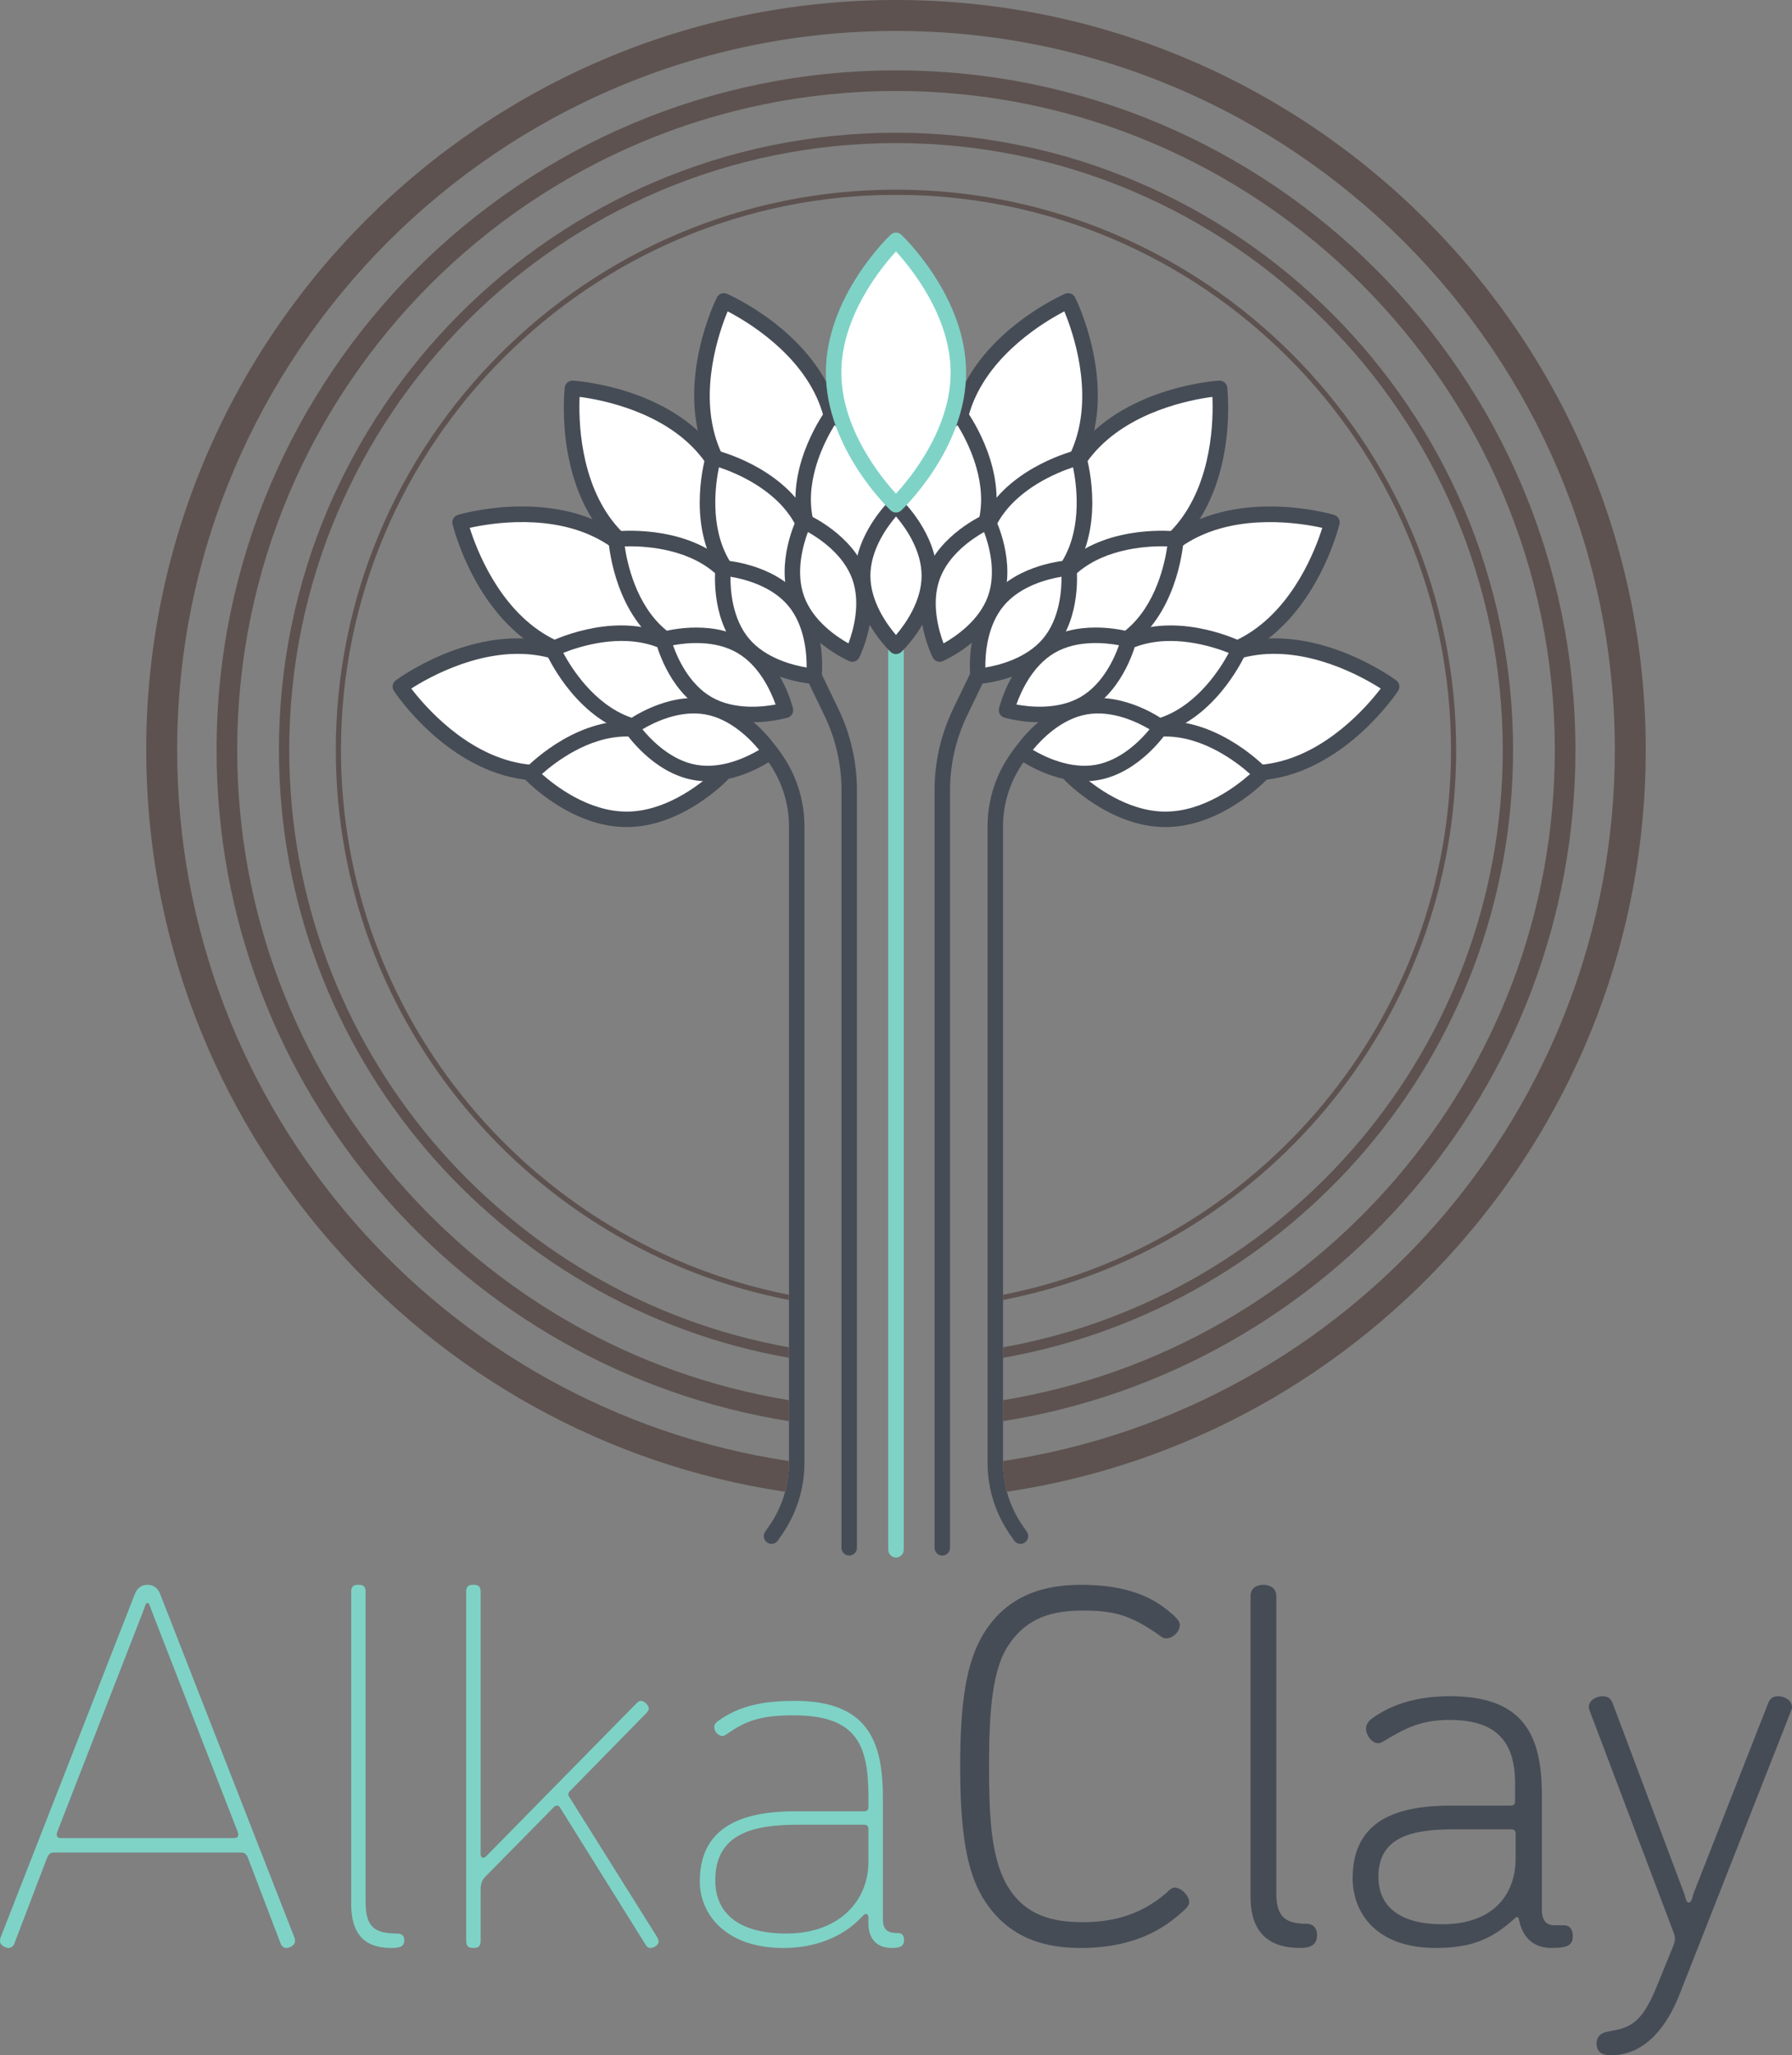 <svg viewBox="0 0 924.51 1060" xmlns="http://www.w3.org/2000/svg" data-name="Layer 2" id="Layer_2">
  <rect x="0" y="0" width="924.51" height="1060" fill="#808080" stroke="none"/>
  <defs>
    <style>
      .cls-1 {
        fill: #5d524f;
      }

      .cls-2 {
        fill: #7ed3c6;
      }

      .cls-3 {
        fill: #fff;
      }

      .cls-4 {
        fill: #464c56;
      }
    </style>
  </defs>
  <g data-name="Layer 1" id="Layer_1-2">
    <g>
      <g>
        <path d="M82.74,822.41l69.18,176.93c.27.8.27,1.33.27,1.86,0,2.13-2.93,3.46-4.52,3.46-1.06,0-2.39-.8-2.93-2.4l-16.76-43.9c-.8-2.13-1.86-2.93-3.46-2.93H27.67c-1.6,0-2.66.8-3.46,2.93l-16.76,43.9c-.53,1.6-1.86,2.4-2.93,2.4-1.6,0-4.52-1.33-4.52-3.46,0-.53,0-1.06.27-1.86l69.18-176.93c1.33-3.72,3.99-5.05,6.65-5.05s5.32,1.33,6.65,5.05ZM120.79,947.99c1.6,0,2.13-.8,2.13-1.86,0-.53-.27-1.33-.27-1.33l-43.63-112.01c-1.33-3.19-1.86-6.12-2.93-6.12s-1.6,2.93-2.93,6.12l-43.63,112.01s-.27.8-.27,1.33c0,1.07.53,1.86,2.13,1.86h89.4Z" class="cls-2"></path>
        <path d="M181.18,981.78v-160.97c0-2.93,1.6-3.46,3.72-3.46s3.72.53,3.72,3.46v160.17c0,12.77,4.52,16.23,16.23,16.23,2.66,0,3.72,1.33,3.72,3.46,0,3.72-2.93,3.99-6.92,3.99-13.3,0-20.49-6.92-20.49-22.88Z" class="cls-2"></path>
        <path d="M288.93,932.29c-.27-.53-.8-1.06-1.6-1.06s-1.33.53-1.86,1.06l-35.12,35.65c-1.33,1.33-2.39,3.19-2.39,6.65v26.6c0,2.93-1.6,3.46-3.72,3.46s-3.73-.53-3.73-3.46v-180.39c0-2.93,1.6-3.46,3.73-3.46s3.72.53,3.72,3.46v135.69s0,1.6,1.33,1.6c.8,0,1.33-.53,1.33-.53l77.69-79.02c1.07-1.07,1.6-1.33,2.4-1.33,1.6,0,3.99,2.13,3.99,3.99,0,.8-.53,1.6-1.33,2.4l-39.11,39.91s-1.06.8-1.06,1.86.53,1.33.8,1.86l44.7,71.3c.8,1.33,1.06,2.13,1.06,2.93,0,1.6-2.39,3.19-4.26,3.19-.8,0-1.6-.27-2.39-1.6l-44.17-70.77Z" class="cls-2"></path>
        <path d="M409.98,877.22c36.98,0,45.5,19.96,45.5,49.49v62.79c0,5.32,1.86,7.45,7.45,7.45,2.66,0,3.46,1.33,3.46,3.73,0,3.19-2.39,3.99-6.12,3.99-9.05,0-12.24-5.85-12.24-12.77v-2.66c0-1.6-.53-2.13-1.33-2.13s-1.86,1.33-2.93,2.39c-9.05,9.31-22.88,15.17-39.64,15.17-29.53,0-43.1-17.3-43.1-34.32,0-29.53,23.95-36.18,49.22-36.18h35.39c2.13,0,2.39-1.07,2.39-2.4v-5.05c0-26.61-5.85-42.04-38.58-42.04-16.76,0-24.48,2.66-34.32,9.58-1.06.8-1.86,1.07-2.39,1.07-2.13,0-4.26-2.13-4.26-4.79,0-.8.53-1.86,1.6-2.66,12.24-9.05,26.07-10.64,39.91-10.64ZM448.02,943.47c0-1.6-.53-2.39-2.39-2.39h-33.52c-22.61,0-43.1,3.99-43.1,28.73,0,16.23,11.17,27.4,36.72,27.4,27.4,0,42.3-17.03,42.3-36.98v-16.76Z" class="cls-2"></path>
        <path d="M557.63,1004.66c-17.03,0-37.25-3.99-50.55-25.81-8.51-14.1-11.71-34.59-11.71-67.84s3.19-53.48,11.71-67.85c12.5-21.02,32.46-25.81,50.55-25.81s33.52,3.72,44.96,13.3c3.19,2.66,6.12,5.06,6.12,7.45,0,2.93-3.19,6.92-7.18,6.92-1.6,0-2.93-1.33-4.52-2.4-13.57-9.31-21.82-11.97-38.05-11.97-14.63,0-29.53,2.66-39.64,19.42-7.98,13.3-9.05,36.45-9.05,60.93s.8,46.29,9.05,60.93c9.05,15.96,23.68,19.42,39.11,19.42,13.04,0,28.73-2.39,43.37-15.16,1.6-1.6,2.93-2.66,4.26-2.66,3.46,0,7.45,4.26,7.45,7.45,0,1.33-.8,2.66-2.93,4.52-6.92,6.12-21.55,19.16-52.95,19.16Z" class="cls-4"></path>
        <path d="M645.16,978.32v-155.11c0-4.26,3.19-5.85,6.65-5.85,3.19,0,6.65,1.6,6.65,5.85v153.25c0,11.97,4.52,15.7,15.43,15.7,3.19,0,5.59,1.86,5.59,5.85,0,4.79-2.93,6.65-8.78,6.65-14.1,0-25.54-6.12-25.54-26.34Z" class="cls-4"></path>
        <path d="M806.92,992.95c2.93,0,4.52,2.13,4.52,5.59,0,4.52-2.39,6.12-10.91,6.12-9.31,0-14.9-5.32-16.76-14.1-.27-1.6-.53-1.86-1.06-1.86-.8,0-2.13,1.6-3.46,2.66-9.84,8.25-19.42,13.3-38.58,13.3-30.86,0-42.84-18.36-42.84-35.92,0-31.13,24.74-37.51,50.82-37.51h30.6c2.13,0,2.39-1.07,2.39-2.4v-9.05c0-22.61-10.64-32.73-34.06-32.73-15.7,0-24.21,5.32-34.06,11.17-.53.27-1.33.8-2.66.8-3.19,0-6.12-4.26-6.12-7.45,0-1.6.8-3.73,3.19-5.32,11.97-8.78,26.61-11.44,40.18-11.44,38.31,0,47.36,20.49,47.36,51.08v59.07c0,5.59,2.39,7.98,6.39,7.98h5.05ZM781.91,945.86c0-1.6-.53-2.4-2.4-2.4h-29c-20.75,0-39.38,3.19-39.38,24.48,0,14.63,10.11,24.48,32.99,24.48,26.61,0,37.78-15.7,37.78-33.79v-12.77Z" class="cls-4"></path>
        <path d="M866.51,1028.6c-7.98,20.22-20.22,31.4-35.39,31.4-6.12,0-7.45-2.93-7.45-6.12,0-2.93,1.6-5.32,5.85-6.12,11.17-1.86,17.29-3.72,25.28-23.41l8.25-20.22c.53-1.6,1.07-2.66,1.07-4.26,0-1.06-.27-2.13-.8-3.46l-43.1-113.87c-.27-.8-.53-1.33-.53-2.13,0-3.46,3.72-5.59,7.18-5.59,2.13,0,3.99.8,5.05,3.46l36.72,97.64c1.07,2.66,1.07,5.32,2.66,5.32s1.86-3.46,2.66-5.32l38.31-97.64c1.06-2.66,2.93-3.46,5.05-3.46,3.46,0,7.18,2.13,7.18,5.59,0,.8-.27,1.33-.53,2.13l-57.47,146.07Z" class="cls-4"></path>
      </g>
      <g>
        <g>
          <g>
            <path d="M398.02,796.24c-.8,0-1.6-.24-2.29-.73-1.8-1.27-2.23-3.76-.97-5.56l1.8-2.56c6.85-9.73,10.48-21.15,10.48-33.01v-328.12c0-11.87-3.62-23.28-10.48-33.01l-1.8-2.57c-1.27-1.8-.83-4.29.97-5.56,1.8-1.27,4.29-.84,5.56.97l1.8,2.56c7.8,11.08,11.93,24.08,11.93,37.6v328.12c0,13.52-4.13,26.52-11.93,37.6l-1.8,2.56c-.78,1.1-2.01,1.69-3.27,1.69Z" class="cls-4"></path>
            <path d="M526.49,796.24c-1.25,0-2.49-.59-3.26-1.69l-1.81-2.56c-7.8-11.09-11.93-24.09-11.93-37.61v-328.12c0-13.52,4.13-26.52,11.93-37.6l1.81-2.56c1.27-1.81,3.76-2.23,5.56-.97,1.8,1.27,2.23,3.76.97,5.56l-1.81,2.56c-6.85,9.73-10.47,21.15-10.47,33.01v328.12c0,11.86,3.62,23.28,10.47,33.01l1.8,2.56c1.27,1.8.84,4.29-.96,5.56-.7.49-1.5.73-2.3.73Z" class="cls-4"></path>
          </g>
          <path d="M438.12,802.28c-2.2,0-3.99-1.79-3.99-3.99v-390.84c0-13.2-3.03-26.47-8.78-38.37l-9.03-18.71c-.96-1.98-.12-4.37,1.86-5.33,1.98-.96,4.37-.12,5.33,1.86l9.02,18.71c6.26,12.98,9.57,27.45,9.57,41.84v390.84c0,2.2-1.79,3.99-3.99,3.99Z" class="cls-4"></path>
          <path d="M486.14,802.28c-2.2,0-3.99-1.79-3.99-3.99v-390.84c0-14.39,3.31-28.85,9.57-41.84l9.03-18.71c.95-1.98,3.34-2.82,5.33-1.86,1.98.96,2.82,3.34,1.86,5.33l-9.02,18.71c-5.74,11.91-8.78,25.18-8.78,38.37v390.84c0,2.2-1.79,3.99-3.99,3.99Z" class="cls-4"></path>
          <path d="M462.25,803.28c-2.2,0-3.99-1.79-3.99-3.99v-465.93c0-2.2,1.79-3.99,3.99-3.99s3.99,1.79,3.99,3.99v465.93c0,2.2-1.79,3.99-3.99,3.99Z" class="cls-2"></path>
        </g>
        <g>
          <g>
            <path d="M363.82,231.83c24.21,28.85,19.18,72.93,19.18,72.93,0,0-44.28-2.7-68.49-31.55-24.21-28.85-19.18-72.93-19.18-72.93,0,0,44.28,2.7,68.49,31.55Z" class="cls-3"></path>
            <path d="M383,308.75c-.08,0-.16,0-.24,0-1.88-.11-46.28-3.15-71.31-32.97-25.02-29.82-20.3-74.08-20.09-75.94.24-2.11,2.13-3.64,4.21-3.53,1.88.11,46.28,3.15,71.31,32.97,25.02,29.82,20.3,74.08,20.09,75.94-.23,2.03-1.95,3.54-3.96,3.54ZM299.03,204.69c-.5,11.19-.15,43.68,18.54,65.96,18.69,22.28,50.63,28.26,61.74,29.71.5-11.19.15-43.68-18.54-65.96-18.69-22.28-50.63-28.26-61.74-29.71Z" class="cls-4"></path>
          </g>
          <g>
            <path d="M427.01,208.26c12.88,35.39-6.92,75.09-6.92,75.09,0,0-40.69-17.68-53.57-53.07-12.88-35.39,6.92-75.09,6.92-75.09,0,0,40.69,17.68,53.57,53.07Z" class="cls-3"></path>
            <path d="M420.08,287.34c-.53,0-1.07-.11-1.59-.33-1.73-.75-42.42-18.78-55.73-55.37-13.32-36.58,6.26-76.55,7.1-78.24.94-1.89,3.21-2.72,5.16-1.88,1.73.75,42.42,18.78,55.73,55.37,13.32,36.58-6.26,76.55-7.1,78.24-.69,1.39-2.1,2.21-3.57,2.21ZM375.4,160.59c-4.3,10.34-15.08,40.99-5.14,68.32,9.95,27.33,37.91,43.88,47.85,49.03,4.3-10.34,15.08-40.99,5.14-68.32-9.95-27.33-37.91-43.88-47.85-49.03Z" class="cls-4"></path>
          </g>
          <g>
            <path d="M312.51,275.59c32.62,18.83,42.96,61.97,42.96,61.97,0,0-42.53,12.61-75.15-6.22-32.62-18.83-42.96-61.97-42.96-61.97,0,0,42.53-12.61,75.15,6.22Z" class="cls-3"></path>
            <path d="M323.53,345.73c-14.01,0-30.47-2.43-45.2-10.94-33.71-19.46-44.41-62.67-44.85-64.49-.49-2.06.71-4.15,2.75-4.76,1.8-.54,44.57-12.87,78.28,6.59,33.71,19.46,44.41,62.67,44.85,64.49.49,2.06-.71,4.15-2.75,4.76-1.02.3-15.02,4.34-33.08,4.34ZM242.34,272.24c3.35,10.69,14.79,41.1,39.98,55.64,25.19,14.54,57.25,9.24,68.18,6.8-3.35-10.69-14.79-41.1-39.98-55.64-25.19-14.54-57.25-9.24-68.18-6.8Z" class="cls-4"></path>
          </g>
          <g>
            <path d="M279.26,334.26c37.09,6.54,61.57,43.54,61.57,43.54,0,0-35.66,26.4-72.75,19.86-37.09-6.54-61.57-43.54-61.57-43.54,0,0,35.66-26.4,72.75-19.86Z" class="cls-3"></path>
            <path d="M280.36,402.7c-4.26,0-8.6-.34-12.97-1.11-38.34-6.76-63.16-43.7-64.2-45.27-1.17-1.77-.75-4.15.95-5.41,1.51-1.12,37.45-27.32,75.81-20.58,38.34,6.76,63.16,43.7,64.2,45.27,1.17,1.77.75,4.15-.95,5.41-1.34.99-29.73,21.69-62.85,21.69ZM212.18,355.12c6.8,8.9,27.96,33.56,56.6,38.61,28.64,5.06,56.96-10.89,66.39-16.92-6.8-8.9-27.96-33.56-56.6-38.61-28.65-5.05-56.96,10.89-66.39,16.92Z" class="cls-4"></path>
          </g>
          <g>
            <path d="M656.42,397.66c-37.09,6.54-72.75-19.86-72.75-19.86,0,0,24.48-37,61.57-43.54,37.09-6.54,72.75,19.86,72.75,19.86,0,0-24.48,37-61.57,43.54Z" class="cls-3"></path>
            <path d="M644.15,402.7c-33.12,0-61.51-20.7-62.85-21.69-1.7-1.26-2.13-3.64-.95-5.41,1.04-1.57,25.87-38.51,64.2-45.27,38.36-6.76,74.3,19.46,75.81,20.58,1.7,1.26,2.13,3.64.95,5.41-1.04,1.57-25.87,38.51-64.2,45.27-4.37.77-8.71,1.11-12.97,1.11ZM589.34,376.8c9.44,6.03,37.77,21.99,66.39,16.92h0c28.64-5.05,49.8-29.71,56.6-38.61-9.44-6.03-37.75-21.98-66.39-16.92-28.64,5.05-49.8,29.71-56.6,38.61Z" class="cls-4"></path>
          </g>
          <g>
            <path d="M644.18,331.34c-32.62,18.83-75.15,6.22-75.15,6.22,0,0,10.35-43.14,42.96-61.97,32.62-18.83,75.15-6.22,75.15-6.22,0,0-10.35,43.14-42.96,61.97Z" class="cls-3"></path>
            <path d="M600.98,345.73c-18.06,0-32.07-4.04-33.08-4.34-2.03-.6-3.24-2.69-2.75-4.76.44-1.83,11.14-45.03,44.85-64.49,33.71-19.46,76.47-7.13,78.28-6.59,2.03.6,3.24,2.69,2.75,4.76-.44,1.83-11.14,45.03-44.85,64.49-14.73,8.5-31.18,10.94-45.2,10.94ZM574.01,334.69c10.94,2.44,43,7.73,68.18-6.8,25.25-14.58,36.65-44.96,39.98-55.64-10.93-2.44-42.99-7.74-68.18,6.8-25.19,14.54-36.63,44.95-39.98,55.64Z" class="cls-4"></path>
          </g>
          <g>
            <path d="M610,273.21c-24.21,28.85-68.49,31.55-68.49,31.55,0,0-5.03-44.08,19.18-72.93,24.21-28.85,68.49-31.55,68.49-31.55,0,0,5.03,44.08-19.18,72.93Z" class="cls-3"></path>
            <path d="M541.5,308.75c-2.01,0-3.73-1.51-3.96-3.54-.21-1.87-4.94-46.12,20.09-75.94,25.02-29.82,69.43-32.86,71.31-32.97,2.11-.1,3.97,1.42,4.21,3.53.21,1.87,4.94,46.12-20.09,75.94-25.02,29.82-69.43,32.86-71.31,32.97-.08,0-.16,0-.24,0ZM625.48,204.69c-11.11,1.45-43.04,7.43-61.74,29.71-18.7,22.28-19.05,54.77-18.54,65.96,11.11-1.45,43.04-7.43,61.74-29.71,18.7-22.28,19.05-54.77,18.54-65.96Z" class="cls-4"></path>
          </g>
          <g>
            <path d="M557.99,230.28c-12.88,35.39-53.57,53.07-53.57,53.07,0,0-19.8-39.7-6.92-75.09,12.88-35.39,53.57-53.07,53.57-53.07,0,0,19.8,39.7,6.92,75.09Z" class="cls-3"></path>
            <path d="M504.43,287.34c-1.47,0-2.88-.82-3.57-2.21-.84-1.68-20.42-41.66-7.1-78.24,13.31-36.58,54-54.62,55.73-55.37,1.95-.84,4.22-.01,5.16,1.88.84,1.68,20.42,41.66,7.1,78.24-13.31,36.58-54,54.62-55.73,55.37-.52.22-1.06.33-1.59.33ZM549.1,160.59c-9.94,5.16-37.9,21.7-47.85,49.03-9.95,27.33.84,57.98,5.14,68.32,9.94-5.16,37.9-21.7,47.85-49.03,9.95-27.33-.84-57.98-5.14-68.32Z" class="cls-4"></path>
          </g>
          <g>
            <path d="M461.13,258.28c4.75,26.92-14.41,52.8-14.41,52.8,0,0-26.85-17.77-31.6-44.69-4.75-26.92,14.41-52.8,14.41-52.8,0,0,26.86,17.77,31.6,44.69Z" class="cls-3"></path>
            <path d="M446.71,315.07c-.76,0-1.52-.22-2.2-.66-1.15-.76-28.34-19.04-33.33-47.32-4.99-28.29,14.31-54.76,15.13-55.87,1.27-1.71,3.65-2.12,5.41-.95,1.16.76,28.35,19.04,33.33,47.32,4.99,28.29-14.31,54.76-15.14,55.87-.78,1.05-1.99,1.62-3.21,1.62ZM430.53,219.3c-4.68,7.58-14.92,26.92-11.49,46.39,3.45,19.54,19.67,34.17,26.66,39.68,4.68-7.58,14.93-26.92,11.49-46.4-3.43-19.48-19.67-34.15-26.66-39.67Z" class="cls-4"></path>
          </g>
          <g>
            <path d="M412.99,267.16c13.67,23.67,4.52,54.55,4.52,54.55,0,0-31.31-7.51-44.98-31.18-13.67-23.67-4.52-54.55-4.52-54.55,0,0,31.31,7.51,44.98,31.18Z" class="cls-3"></path>
            <path d="M417.51,325.7c-.31,0-.62-.04-.93-.11-1.35-.32-33.15-8.2-47.51-33.07-14.36-24.87-5.28-56.35-4.89-57.68.61-2.03,2.7-3.22,4.76-2.75,1.35.32,33.15,8.2,47.51,33.07,14.36,24.87,5.28,56.35,4.89,57.68-.51,1.73-2.1,2.86-3.82,2.86ZM370.91,241c-1.81,8.72-4.82,30.4,5.07,47.53,9.89,17.13,30.17,25.36,38.62,28.16,1.81-8.72,4.82-30.4-5.07-47.53-9.89-17.13-30.17-25.36-38.62-28.16Z" class="cls-4"></path>
          </g>
          <g>
            <path d="M370.8,291.98c20.94,17.57,22.9,49.71,22.9,49.71,0,0-31.99,3.65-52.93-13.92-20.94-17.57-22.9-49.71-22.9-49.71,0,0,31.99-3.65,52.93,13.92Z" class="cls-3"></path>
            <path d="M386.36,346.01c-11.27,0-32.42-1.98-48.16-15.19-22-18.46-24.23-51.15-24.32-52.53-.13-2.12,1.42-3.96,3.53-4.21,1.38-.15,33.95-3.64,55.95,14.82h0c22,18.46,24.23,51.15,24.32,52.53.13,2.12-1.42,3.96-3.53,4.21-.39.04-3.31.36-7.79.36ZM322.31,281.79c1.28,8.82,5.87,30.21,21.02,42.93,15.15,12.71,37,13.52,45.92,13.25-1.28-8.81-5.87-30.21-21.02-42.93h0c-15.15-12.72-37.03-13.49-45.92-13.25Z" class="cls-4"></path>
          </g>
          <g>
            <path d="M339.64,329.72c25.69,9.35,38.52,38.88,38.52,38.88,0,0-28.81,14.37-54.5,5.02-25.69-9.35-38.52-38.88-38.52-38.88,0,0,28.81-14.37,54.5-5.02Z" class="cls-3"></path>
            <path d="M342.74,380.8c-6.64,0-13.62-.93-20.45-3.42-26.99-9.82-40.27-39.77-40.82-41.04-.84-1.95-.02-4.21,1.88-5.16,1.24-.62,30.67-15.04,57.65-5.2,26.99,9.82,40.27,39.77,40.82,41.04.84,1.95.02,4.21-1.88,5.16-.93.46-17.58,8.62-37.2,8.62ZM290.59,336.73c4.22,7.84,15.85,26.38,34.43,33.15,18.58,6.76,39.41.04,47.69-3.26-4.22-7.84-15.85-26.38-34.43-33.15-18.59-6.77-39.41-.04-47.69,3.26Z" class="cls-4"></path>
          </g>
          <g>
            <path d="M323.26,375.85c27.34,0,49.5,23.36,49.5,23.36,0,0-22.16,23.36-49.5,23.36s-49.5-23.36-49.5-23.36c0,0,22.16-23.36,49.5-23.36Z" class="cls-3"></path>
            <path d="M323.26,426.57c-28.72,0-51.44-23.6-52.39-24.61-1.46-1.54-1.46-3.95,0-5.49.95-1.01,23.67-24.61,52.39-24.61s51.44,23.6,52.39,24.61c1.46,1.54,1.46,3.95,0,5.49-.95,1.01-23.67,24.61-52.39,24.61ZM279.57,399.21c6.65,5.93,23.92,19.37,43.69,19.37s37.05-13.45,43.7-19.37c-6.65-5.93-23.92-19.37-43.7-19.37s-37.05,13.45-43.69,19.37Z" class="cls-4"></path>
          </g>
          <g>
            <path d="M601.24,422.57c-27.34,0-49.5-23.36-49.5-23.36,0,0,22.16-23.36,49.5-23.36s49.5,23.36,49.5,23.36c0,0-22.16,23.36-49.5,23.36Z" class="cls-3"></path>
            <path d="M601.24,426.57c-28.72,0-51.44-23.6-52.39-24.61-1.46-1.54-1.46-3.95,0-5.49.95-1.01,23.67-24.61,52.39-24.61s51.44,23.6,52.39,24.61c1.46,1.54,1.46,3.95,0,5.49-.95,1.01-23.67,24.61-52.39,24.61ZM557.55,399.21c6.65,5.93,23.92,19.37,43.69,19.37s37.05-13.45,43.7-19.37c-6.65-5.93-23.92-19.37-43.7-19.37s-37.04,13.45-43.69,19.37Z" class="cls-4"></path>
          </g>
          <g>
            <path d="M600.85,373.63c-25.69,9.35-54.5-5.02-54.5-5.02,0,0,12.83-29.53,38.52-38.88,25.69-9.35,54.5,5.02,54.5,5.02,0,0-12.83,29.53-38.52,38.88Z" class="cls-3"></path>
            <path d="M581.77,380.8c-19.62,0-36.27-8.16-37.2-8.62-1.9-.95-2.72-3.21-1.88-5.16.55-1.27,13.83-31.22,40.82-41.04,26.98-9.82,56.41,4.59,57.65,5.2,1.9.95,2.72,3.21,1.88,5.16-.55,1.27-13.83,31.22-40.82,41.04-6.83,2.49-13.81,3.42-20.45,3.42ZM551.8,366.62c8.27,3.3,29.09,10.02,47.69,3.26h0c18.65-6.79,30.24-25.31,34.44-33.14-8.27-3.29-29.09-10.03-47.69-3.26-18.59,6.77-30.21,25.31-34.43,33.15Z" class="cls-4"></path>
          </g>
          <g>
            <path d="M583.74,327.77c-20.94,17.57-52.93,13.92-52.93,13.92,0,0,1.96-32.14,22.9-49.71,20.94-17.57,52.93-13.92,52.93-13.92,0,0-1.96,32.14-22.9,49.71Z" class="cls-3"></path>
            <path d="M538.15,346.01c-4.48,0-7.4-.31-7.79-.36-2.11-.24-3.66-2.09-3.53-4.21.08-1.38,2.31-34.07,24.32-52.53,22-18.47,54.57-14.98,55.95-14.82,2.11.24,3.66,2.09,3.53,4.21-.08,1.38-2.31,34.07-24.32,52.53-15.74,13.2-36.89,15.19-48.16,15.19ZM535.25,337.96c8.91.27,30.77-.54,45.92-13.25h0c15.2-12.75,19.76-34.12,21.03-42.92-8.89-.27-30.77.53-45.93,13.25-15.15,12.72-19.74,34.11-21.02,42.93Z" class="cls-4"></path>
          </g>
          <g>
            <path d="M551.98,290.53c-13.67,23.67-44.98,31.18-44.98,31.18,0,0-9.15-30.87,4.52-54.55,13.67-23.67,44.98-31.18,44.98-31.18,0,0,9.15,30.87-4.52,54.55Z" class="cls-3"></path>
            <path d="M507,325.7c-1.73,0-3.31-1.13-3.82-2.86-.39-1.33-9.47-32.8,4.89-57.67,14.36-24.87,46.16-32.75,47.51-33.07,2.05-.48,4.15.71,4.76,2.75.39,1.33,9.47,32.8-4.89,57.67h0c-14.36,24.87-46.16,32.75-47.51,33.07-.31.07-.62.11-.93.11ZM553.59,241c-8.46,2.8-28.73,11.03-38.62,28.16-9.89,17.13-6.88,38.8-5.07,47.53,8.46-2.8,28.73-11.03,38.62-28.16h0c9.89-17.13,6.88-38.8,5.07-47.53Z" class="cls-4"></path>
          </g>
          <g>
            <path d="M509.4,266.39c-4.75,26.92-31.6,44.69-31.6,44.69,0,0-19.16-25.88-14.41-52.8,4.75-26.92,31.6-44.69,31.6-44.69,0,0,19.16,25.88,14.41,52.8Z" class="cls-3"></path>
            <path d="M477.8,315.07c-1.22,0-2.43-.56-3.21-1.62-.82-1.11-20.12-27.59-15.13-55.87,4.99-28.29,32.18-46.56,33.33-47.32,1.76-1.17,4.14-.76,5.41.95.82,1.11,20.12,27.58,15.13,55.87-4.99,28.29-32.18,46.56-33.33,47.32-.68.45-1.44.66-2.2.66ZM493.98,219.3c-6.99,5.52-23.23,20.19-26.66,39.67-3.43,19.48,6.81,38.82,11.49,46.4,6.99-5.52,23.23-20.19,26.66-39.67,3.43-19.48-6.81-38.82-11.49-46.39Z" class="cls-4"></path>
          </g>
          <g>
            <path d="M479.45,296.93c0,20.12-17.19,36.42-17.19,36.42,0,0-17.19-16.31-17.19-36.42s17.19-36.43,17.19-36.43c0,0,17.19,16.31,17.19,36.43Z" class="cls-3"></path>
            <path d="M462.25,337.35c-.99,0-1.98-.37-2.75-1.1-.75-.71-18.44-17.73-18.44-39.32s17.68-38.61,18.44-39.32c1.54-1.46,3.95-1.46,5.49,0,.75.71,18.44,17.73,18.44,39.32s-17.68,38.6-18.44,39.32c-.77.73-1.76,1.1-2.75,1.1ZM462.26,266.37c-4.56,5.32-13.21,17.16-13.21,30.56s8.63,25.26,13.2,30.56c4.56-5.32,13.21-17.16,13.21-30.56s-8.63-25.26-13.2-30.56Z" class="cls-4"></path>
          </g>
          <g>
            <path d="M443.43,297.22c6.88,18.9-3.7,40.11-3.7,40.11,0,0-21.73-9.44-28.61-28.35-6.88-18.9,3.7-40.11,3.7-40.11,0,0,21.73,9.44,28.61,28.35Z" class="cls-3"></path>
            <path d="M439.73,341.32c-.53,0-1.07-.11-1.59-.33-.95-.41-23.39-10.36-30.77-30.64-7.38-20.28,3.41-42.33,3.87-43.26.95-1.9,3.21-2.72,5.16-1.88.95.42,23.39,10.37,30.77,30.64h0c7.39,20.28-3.41,42.33-3.88,43.26-.69,1.39-2.1,2.21-3.57,2.21ZM416.82,274.39c-2.47,6.56-6.54,20.64-1.96,33.23,4.6,12.64,16.75,20.78,22.85,24.2,2.47-6.55,6.54-20.64,1.96-33.24h0c-4.58-12.58-16.75-20.76-22.86-24.2Z" class="cls-4"></path>
          </g>
          <g>
            <path d="M409.68,309.81c12.93,15.41,10.24,38.95,10.24,38.95,0,0-23.65-1.44-36.58-16.85-12.93-15.41-10.24-38.95-10.24-38.95,0,0,23.65,1.44,36.58,16.85Z" class="cls-3"></path>
            <path d="M419.92,352.75c-.08,0-.16,0-.24,0-1.04-.06-25.52-1.74-39.4-18.27-13.88-16.53-11.27-40.94-11.15-41.97.24-2.11,2.11-3.63,4.21-3.53,1.04.06,25.53,1.74,39.4,18.27h0c13.87,16.53,11.27,40.94,11.15,41.97-.23,2.03-1.95,3.54-3.96,3.54ZM376.87,297.45c-.08,7.01.92,21.63,9.53,31.89,8.61,10.26,22.83,13.78,29.75,14.92.08-7.01-.92-21.63-9.53-31.89h0c-8.61-10.26-22.84-13.78-29.75-14.92Z" class="cls-4"></path>
          </g>
          <g>
            <path d="M382.27,333.18c17.42,10.06,22.95,33.1,22.95,33.1,0,0-22.72,6.73-40.14-3.32-17.42-10.06-22.95-33.1-22.95-33.1,0,0,22.72-6.73,40.14,3.32Z" class="cls-3"></path>
            <path d="M388.16,372.5c-7.76,0-16.89-1.35-25.08-6.08-18.69-10.79-24.59-34.61-24.83-35.62-.49-2.06.71-4.15,2.75-4.76,1-.29,24.58-7.1,43.27,3.69,18.69,10.79,24.59,34.62,24.84,35.63.49,2.06-.71,4.15-2.75,4.76-.56.16-8.25,2.38-18.19,2.39ZM347.21,332.79c2.33,6.61,8.26,20.02,19.86,26.72,11.6,6.7,26.18,5.14,33.06,3.85-2.33-6.61-8.26-20.02-19.86-26.71h0c-11.65-6.73-26.19-5.15-33.07-3.85Z" class="cls-4"></path>
          </g>
          <g>
            <path d="M364.51,364.52c19.81,3.49,32.89,23.26,32.89,23.26,0,0-19.05,14.1-38.86,10.61-19.81-3.49-32.89-23.26-32.89-23.26,0,0,19.05-14.1,38.86-10.61Z" class="cls-3"></path>
            <path d="M365.06,402.93c-2.37,0-4.78-.19-7.22-.62-21.25-3.75-34.95-24.12-35.52-24.98-1.17-1.77-.75-4.15.95-5.41.83-.62,20.67-15.07,41.93-11.33,21.25,3.75,34.95,24.12,35.52,24.98,1.17,1.77.75,4.15-.95,5.41-.74.55-16.38,11.95-34.71,11.95ZM331.43,376.14c4.45,5.41,14.61,15.99,27.8,18.31,13.26,2.35,26.38-4.12,32.39-7.69-4.45-5.41-14.61-15.99-27.8-18.31h0c-13.26-2.35-26.37,4.11-32.39,7.69Z" class="cls-4"></path>
          </g>
          <g>
            <path d="M565.97,398.38c-19.81,3.49-38.86-10.61-38.86-10.61,0,0,13.08-19.76,32.89-23.26,19.81-3.49,38.86,10.61,38.86,10.61,0,0-13.07,19.76-32.89,23.26Z" class="cls-3"></path>
            <path d="M559.44,402.93c-18.33,0-33.97-11.4-34.71-11.95-1.7-1.26-2.13-3.64-.95-5.41.57-.87,14.26-21.24,35.52-24.99,21.29-3.75,41.09,10.71,41.93,11.33,1.7,1.27,2.13,3.64.95,5.41-.57.87-14.27,21.23-35.52,24.98-2.43.43-4.85.62-7.22.62ZM532.88,386.75c6.03,3.57,19.21,10.04,32.39,7.7,13.19-2.33,23.35-12.89,27.8-18.31-6.03-3.57-19.19-10.03-32.38-7.69-13.25,2.33-23.38,12.89-27.81,18.3Z" class="cls-4"></path>
          </g>
          <g>
            <path d="M559.43,362.96c-17.42,10.06-40.14,3.32-40.14,3.32,0,0,5.53-23.04,22.95-33.1,17.42-10.06,40.14-3.32,40.14-3.32,0,0-5.53,23.04-22.95,33.1Z" class="cls-3"></path>
            <path d="M536.34,372.5c-9.95,0-17.63-2.22-18.19-2.39-2.03-.6-3.24-2.69-2.75-4.76.24-1.01,6.14-24.84,24.84-35.63,18.69-10.8,42.28-3.99,43.27-3.69,2.03.61,3.24,2.69,2.75,4.76-.24,1.01-6.14,24.84-24.84,35.62-8.19,4.73-17.32,6.08-25.08,6.08ZM524.37,363.35c6.88,1.29,21.46,2.85,33.06-3.85h0c11.6-6.7,17.53-20.1,19.86-26.71-6.89-1.29-21.46-2.86-33.06,3.84-11.6,6.7-17.53,20.1-19.86,26.71Z" class="cls-4"></path>
          </g>
          <g>
            <path d="M541.17,331.91c-12.93,15.41-36.58,16.85-36.58,16.85,0,0-2.69-23.54,10.24-38.95,12.93-15.41,36.58-16.85,36.58-16.85,0,0,2.69,23.54-10.24,38.95Z" class="cls-3"></path>
            <path d="M504.58,352.75c-2.01,0-3.73-1.51-3.96-3.54-.12-1.03-2.72-25.44,11.15-41.97,13.87-16.53,38.36-18.21,39.4-18.27,2.13-.1,3.96,1.42,4.21,3.53.12,1.03,2.72,25.44-11.15,41.97-13.87,16.54-38.36,18.21-39.4,18.27-.08,0-.16,0-.24,0ZM547.64,297.45c-6.92,1.14-21.15,4.66-29.75,14.92-8.65,10.31-9.63,24.9-9.54,31.9,6.91-1.14,21.15-4.66,29.76-14.92h0c8.61-10.26,9.61-24.88,9.53-31.89Z" class="cls-4"></path>
          </g>
          <g>
            <path d="M513.39,308.98c-6.88,18.9-28.61,28.35-28.61,28.35,0,0-10.58-21.2-3.7-40.11,6.88-18.9,28.61-28.35,28.61-28.35,0,0,10.58,21.2,3.7,40.11Z" class="cls-3"></path>
            <path d="M484.78,341.32c-1.47,0-2.88-.82-3.57-2.21-.47-.93-11.26-22.97-3.88-43.26,7.38-20.28,29.82-30.23,30.77-30.64,1.96-.84,4.22-.02,5.16,1.88.46.93,11.25,22.97,3.87,43.26h0c-7.38,20.28-29.82,30.23-30.77,30.64-.52.22-1.06.33-1.59.33ZM507.69,274.39c-6.11,3.44-18.27,11.61-22.86,24.2-4.58,12.59-.51,26.67,1.96,33.23,6.11-3.44,18.27-11.61,22.86-24.2,4.58-12.59.51-26.67-1.96-33.23ZM513.39,308.98h.05-.05Z" class="cls-4"></path>
          </g>
          <g>
            <path d="M494.44,192.14c0,37.66-32.19,68.19-32.19,68.19,0,0-32.19-30.53-32.19-68.19s32.19-68.19,32.19-68.19c0,0,32.19,30.53,32.19,68.19Z" class="cls-3"></path>
            <path d="M462.25,264.33c-.99,0-1.98-.37-2.75-1.1-1.36-1.29-33.43-32.16-33.43-71.09s32.07-69.79,33.43-71.09c1.54-1.46,3.95-1.46,5.49,0,1.36,1.29,33.43,32.16,33.43,71.09s-32.07,69.79-33.43,71.09c-.77.73-1.76,1.1-2.75,1.1ZM462.25,129.7c-7.58,8.25-28.2,33.36-28.2,62.45s20.62,54.2,28.2,62.44c7.58-8.25,28.19-33.36,28.19-62.44s-20.62-54.2-28.19-62.45Z" class="cls-2"></path>
          </g>
        </g>
        <path d="M780.61,386.82c0-175.54-142.81-318.35-318.36-318.35S143.9,211.28,143.9,386.82c0,156.7,113.84,287.23,263.14,313.46v-5.4c-146.35-26.17-257.82-154.3-257.82-308.06,0-172.61,140.43-313.03,313.03-313.03s313.03,140.43,313.03,313.03c0,153.76-111.47,281.89-257.82,308.06v5.4c149.3-26.23,263.14-156.76,263.14-313.46Z" class="cls-1"></path>
        <path d="M751.25,386.82c0-159.35-129.64-289-289-289S173.25,227.46,173.25,386.82c0,140.47,100.76,257.8,233.78,283.65v-2.7c-131.55-25.81-231.12-141.95-231.12-280.94,0-157.89,128.45-286.34,286.34-286.34s286.34,128.45,286.34,286.34c0,139-99.57,255.13-231.12,280.94v2.7c133.02-25.85,233.78-143.18,233.78-283.65Z" class="cls-1"></path>
        <path d="M462.25,0C248.96,0,75.44,173.53,75.44,386.82c0,193.84,143.33,354.8,329.57,382.55,1.32-4.85,2.03-9.87,2.03-14.99v-.84c-178.39-26.75-315.64-181-315.64-366.72C91.4,182.33,257.76,15.96,462.25,15.96s370.85,166.36,370.85,370.85c0,185.73-137.24,339.98-315.64,366.72v.84c0,5.12.71,10.14,2.03,14.99,186.24-27.75,329.57-188.71,329.57-382.55C849.07,173.53,675.54,0,462.25,0Z" class="cls-1"></path>
        <path d="M812.78,386.82c0-193.28-157.24-350.52-350.52-350.52S111.73,193.54,111.73,386.82c0,174.49,128.17,319.57,295.31,346.14v-10.81c-161.23-26.46-284.66-166.72-284.66-335.33,0-187.41,152.47-339.88,339.88-339.88s339.88,152.47,339.88,339.88c0,168.61-123.43,308.86-284.66,335.33v10.81c167.13-26.57,295.31-171.65,295.31-346.14Z" class="cls-1"></path>
      </g>
    </g>
  </g>
</svg>
